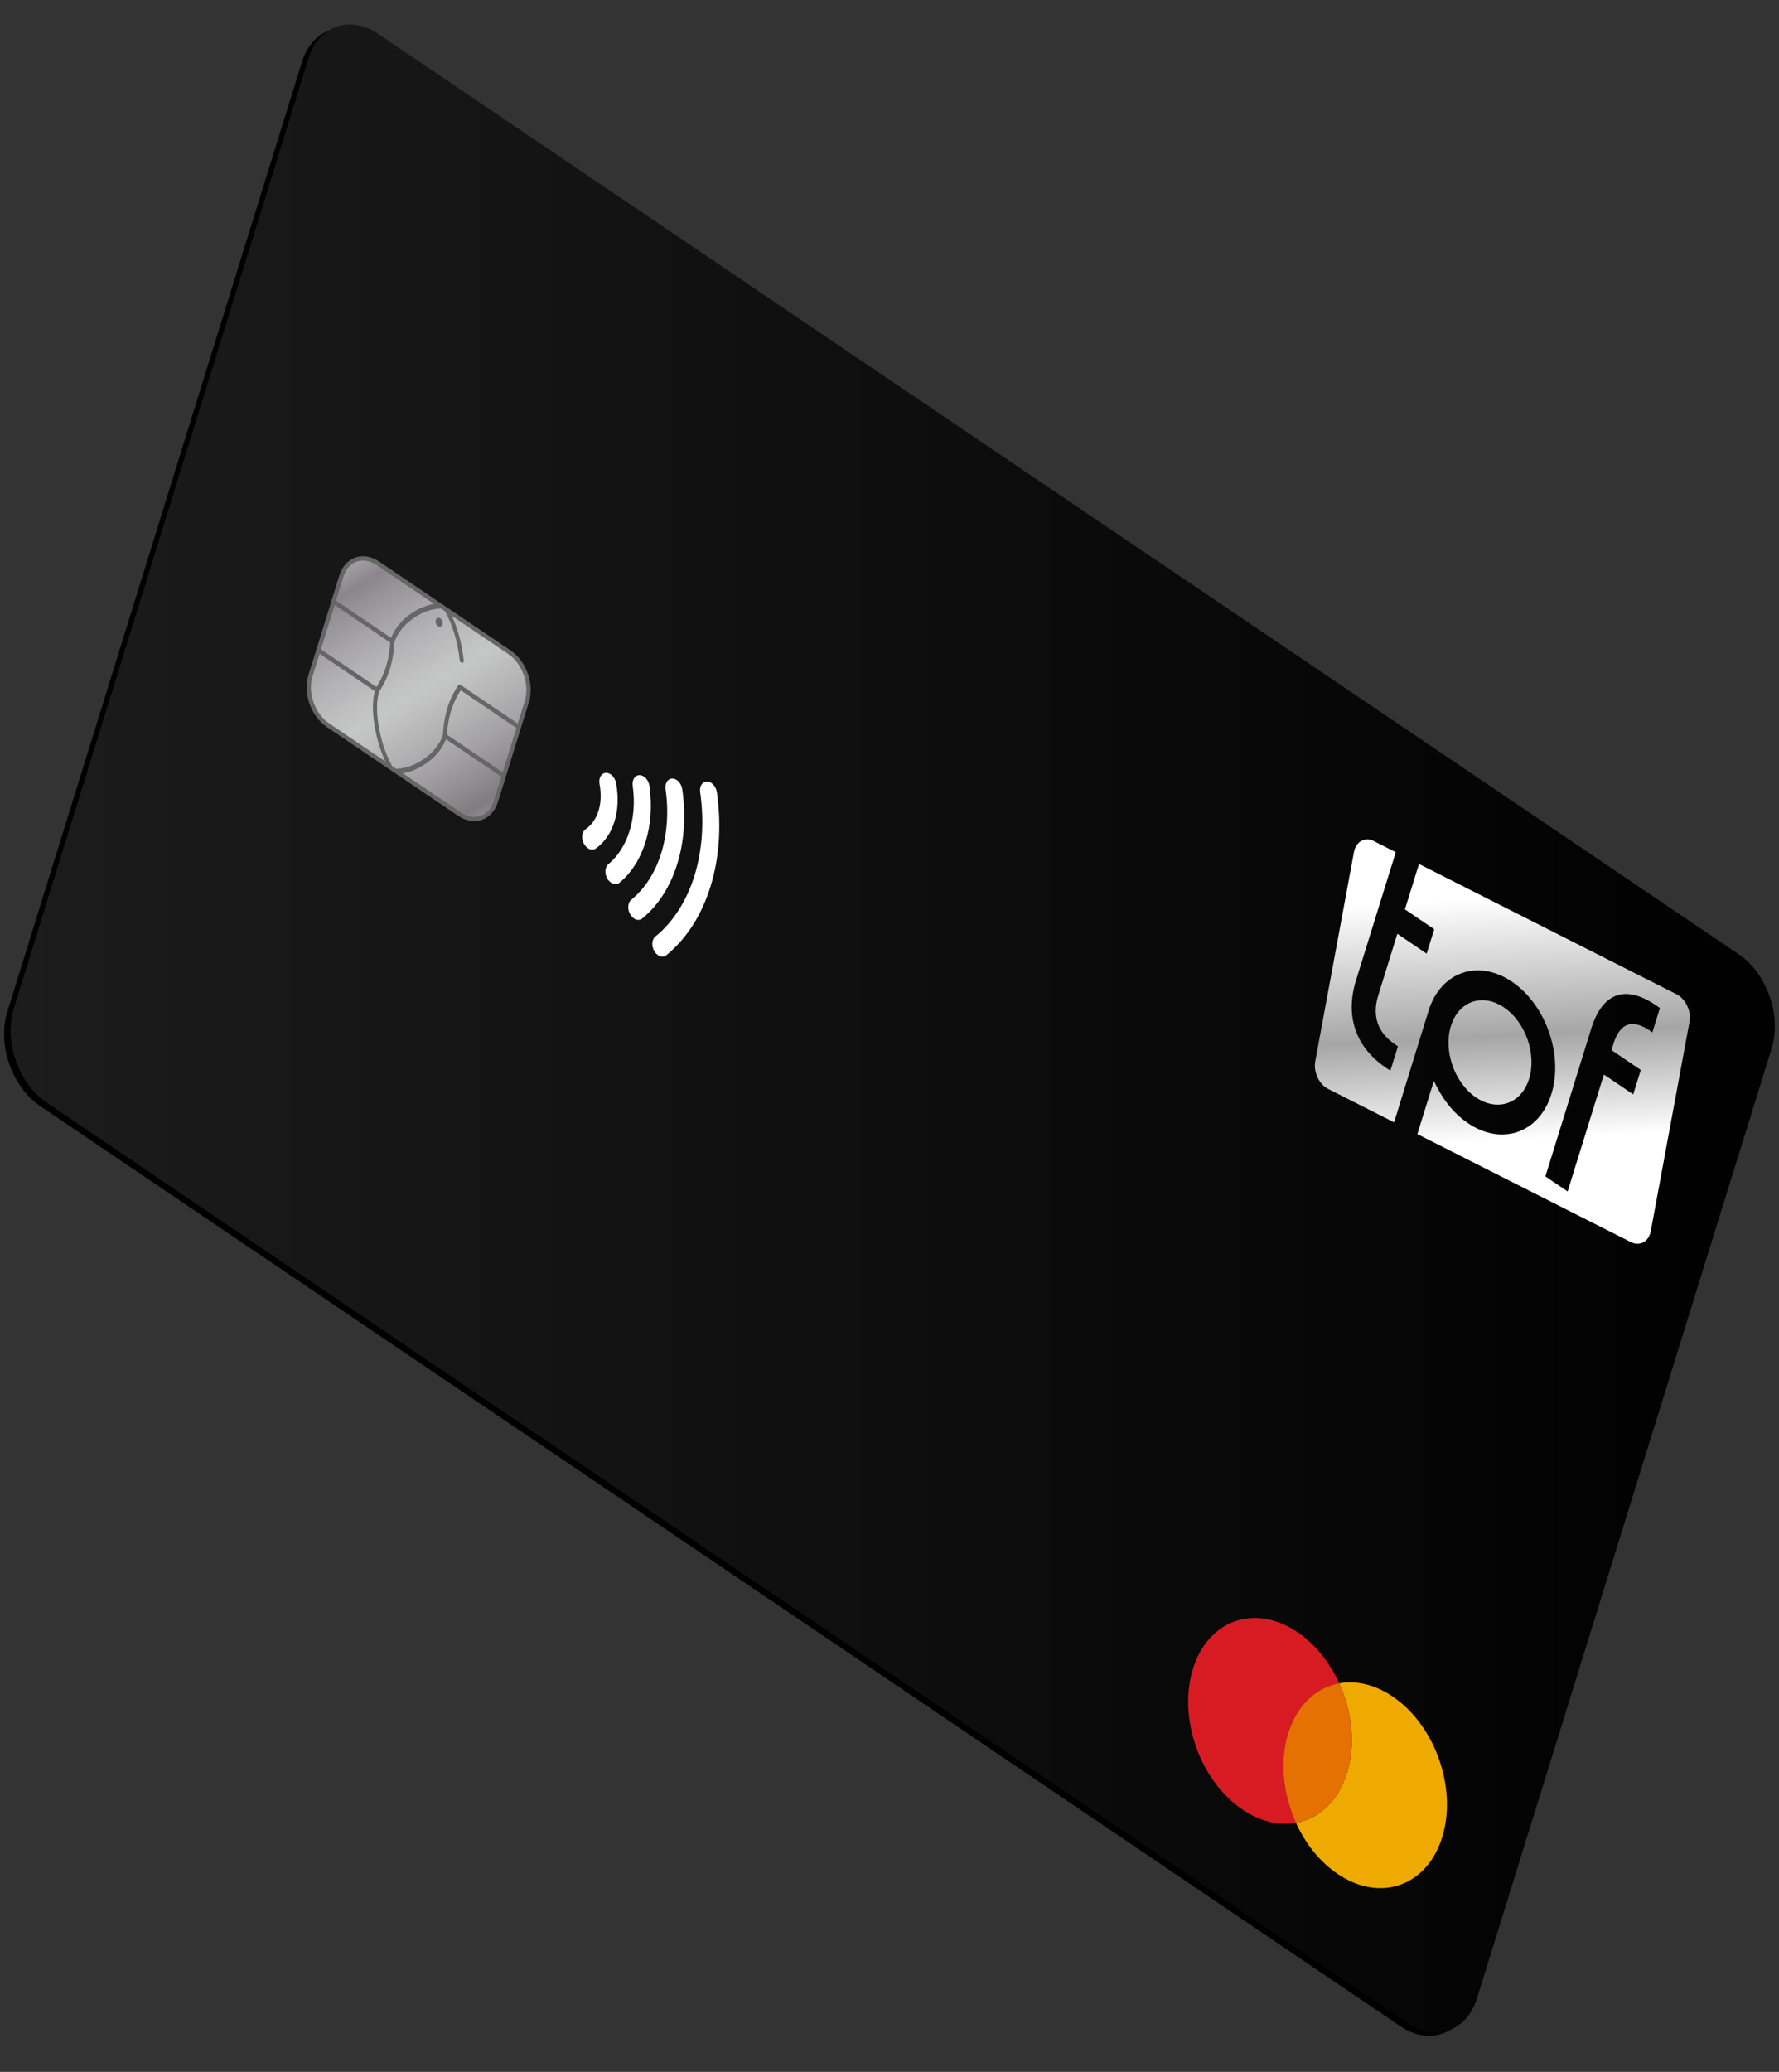 <?xml version="1.0" encoding="UTF-8"?>
<svg id="Layer_1" xmlns="http://www.w3.org/2000/svg" xmlns:xlink="http://www.w3.org/1999/xlink" viewBox="0 0 432 503">
  <rect x="0" y="0" width="432" height="503" fill="#333333" stroke="none"/>
  <defs>
    <style>
      .cls-1 {
        fill: url(#linear-gradient-3);
        stroke: #666;
        stroke-width: 1.04px;
      }

      .cls-2 {
        fill: url(#linear-gradient-2);
      }

      .cls-3 {
        fill: #d81b22;
      }

      .cls-4 {
        fill: url(#linear-gradient);
      }

      .cls-5 {
        fill: #ea0;
      }

      .cls-6 {
        fill: #666;
        fill-rule: evenodd;
      }

      .cls-7 {
        fill: #fff;
      }

      .cls-8 {
        fill: #e57103;
      }
    </style>
    <linearGradient id="linear-gradient" x1="2.56" y1="249.68" x2="430.99" y2="249.68" gradientUnits="userSpaceOnUse">
      <stop offset="0" stop-color="#1c1c1c"/>
      <stop offset="1" stop-color="#000"/>
    </linearGradient>
    <linearGradient id="linear-gradient-2" x1="362.76" y1="292.85" x2="352.05" y2="198.87" gradientTransform="translate(-34.3 -32.33) rotate(3.57) scale(1.07 1.06) skewX(7.05)" gradientUnits="userSpaceOnUse">
      <stop offset="0" stop-color="#fff"/>
      <stop offset=".27" stop-color="#fff"/>
      <stop offset=".52" stop-color="#a6a6a6"/>
      <stop offset=".85" stop-color="#fff"/>
      <stop offset="1" stop-color="#fff"/>
    </linearGradient>
    <linearGradient id="linear-gradient-3" x1="-76.91" y1="1812.29" x2="-4.4" y2="1859.27" gradientTransform="translate(693.21 -1326.55) rotate(30.82) scale(.96 .86) skewX(9.53)" gradientUnits="userSpaceOnUse">
      <stop offset="0" stop-color="#ddd9d6"/>
      <stop offset=".21" stop-color="#8a868c"/>
      <stop offset=".55" stop-color="#f2f3f3" stop-opacity=".8"/>
      <stop offset=".91" stop-color="#807c80"/>
      <stop offset="1" stop-color="#a6a8ab"/>
    </linearGradient>
  </defs>
  <path id="BLIND_NOTCH_CUT" d="M90.32,9.08l330.28,223.37c6.91,4.68,10.51,14.93,8.05,22.88l-71.56,230.66c-2.47,7.96-10.08,10.62-16.99,5.95L9.81,268.56c-6.91-4.68-10.51-14.93-8.05-22.88L73.33,15.03c2.47-7.95,10.08-10.62,16.99-5.95Z"/>
  <path id="BLIND_NOTCH_CUT-2" class="cls-4" d="M91.89,8.26l330.28,223.37c6.91,4.68,10.51,14.93,8.05,22.88l-71.56,230.65c-2.47,7.96-10.08,10.62-16.99,5.95L11.39,267.73c-6.91-4.67-10.51-14.93-8.05-22.88L74.9,14.2c2.47-7.95,10.08-10.62,16.99-5.95Z"/>
  <g>
    <path class="cls-3" d="M312.8,420.76c2.13-6.87,6.82-11.09,12.4-12.1-2.29-5.04-5.77-9.47-10.13-12.42-10.32-6.98-21.69-3.01-25.38,8.89s1.69,27.19,12.02,34.18c4.36,2.95,8.91,3.95,12.99,3.21-3.12-6.89-4.02-14.89-1.89-21.76Z"/>
    <path class="cls-5" d="M350.2,446.05c-3.69,11.89-15.05,15.87-25.38,8.89-4.36-2.95-7.84-7.39-10.13-12.42,5.57-1,10.26-5.23,12.4-12.1,2.13-6.87,1.23-14.87-1.89-21.76,4.08-.73,8.62.26,12.99,3.21,10.32,6.98,15.71,22.29,12.02,34.18Z"/>
    <path class="cls-8" d="M327.09,430.42c2.13-6.87,1.23-14.87-1.89-21.76-5.57,1-10.26,5.23-12.4,12.1-2.13,6.87-1.23,14.87,1.89,21.76,5.57-1,10.26-5.23,12.4-12.1Z"/>
  </g>
  <path id="TPF_LOGO" class="cls-2" d="M333.63,204.19c-2.19-1.11-4.37.1-4.85,2.7l-9.39,50.73c-.45,2.39.71,5.14,2.6,6.42.16.11.33.21.5.3l16.04,8.12,8.36-27.05c2.94-9.47,12.02-12.65,20.25-7.09,8.23,5.57,12.53,17.79,9.59,27.27-2.94,9.47-12.02,12.65-20.25,7.09-3.11-2.1-5.74-5.2-7.63-8.96l-.66-1.32-4.01,12.92,51.84,26.22c2.19,1.11,4.37-.1,4.85-2.7l9.39-50.73c.23-1.25.04-2.65-.55-3.91s-1.49-2.26-2.56-2.81l-62.57-31.64-3.42,11.02,7.12,4.82-1.84,5.93-7.12-4.82-4.62,14.9c-1.41,4.54-.43,8.26,2.89,11.06.36.3.76.6,1.17.89.22.15.46.31.71.45l-1.84,5.92c-.33-.2-.65-.41-.96-.62-3.79-2.56-6.33-5.73-7.57-9.44-1.2-3.6-1.14-7.61.2-11.91l9.64-31.06-5.32-2.69ZM401.26,250.66c-.23-.18-.47-.35-.69-.5-.42-.28-.83-.53-1.22-.73-3.61-1.89-6.15-.55-7.56,3.99l-.47,1.51,7.12,4.82-1.84,5.93-7.12-4.82-8.81,28.39-5.4-3.65,11.12-35.84c1.33-4.3,3.35-6.98,5.97-8,2.71-1.04,5.99-.27,9.78,2.3.31.21.63.43.94.67l-1.84,5.92h0ZM352.33,249.08c1.87-6.03,7.65-8.05,12.88-4.51,5.23,3.54,7.97,11.32,6.1,17.35-1.87,6.03-7.65,8.05-12.88,4.51-5.23-3.54-7.97-11.32-6.1-17.35Z"/>
  <g>
    <g>
      <path class="cls-1" d="M91.8,136.77l31.92,21.59c3.62,2.45,5.51,7.81,4.21,11.98l-7.5,24.17c-1.29,4.17-5.28,5.56-8.9,3.11l-31.92-21.59c-3.62-2.45-5.51-7.81-4.21-11.98l7.5-24.17c1.29-4.17,5.28-5.56,8.9-3.11Z"/>
      <path class="cls-6" d="M111.63,160.27c-.45-4.67-2.04-9.17-3.31-11.37-.08-.14-.13-.31-.11-.47.01-.16.07-.29.17-.38.1-.08.23-.1.36-.06.13.05.25.15.34.29,1.68,2.88,3.13,7.83,3.53,12.04.02.09.02.17,0,.25-.02.08-.05.15-.08.2-.04.05-.09.1-.16.12s-.13.03-.19.01c-.07,0-.15-.03-.23-.08-.08-.06-.16-.14-.21-.24-.06-.1-.09-.22-.1-.33h0ZM92.06,167.93c-1.52,5.02.72,13.75,2.93,17.57.04.07.08.15.1.23.02.08.03.17.02.24,0,.08-.03.15-.06.21s-.07.12-.13.15c-.07.05-.14.08-.23.07-.08,0-.17-.03-.25-.09s-.16-.14-.21-.23c-2.37-4.07-4.63-12.8-3.24-18.31l-13.83-9.36c-.11-.08-.2-.23-.24-.37-.05-.14-.05-.3,0-.44s.12-.23.23-.28c.1-.04.24-.04.35.03l13.92,9.42c1.96-2.93,3.12-6.66,3.34-10.77l-13.92-9.42c-.12-.08-.22-.21-.28-.38s-.06-.32-.02-.47.14-.24.25-.29c.12-.04.25-.02.37.07l13.83,9.36c1.92-5.18,7.89-8.32,11.51-8.34.13,0,.27.07.37.19.11.11.18.28.21.44.02.16,0,.33-.08.44-.07.12-.19.18-.32.18-3.41,0-9.34,3.2-10.92,8.19-.2,4.57-1.49,8.72-3.7,11.93h0ZM122.49,187.79l-13.95-9.44c.22-4.11,1.38-7.84,3.34-10.77l13.95,9.44c.12.08.25.11.37.07s.21-.14.25-.29.03-.31-.02-.47c-.06-.16-.15-.29-.28-.38l-14.3-9.67c-.1-.07-.21-.09-.31-.07s-.19.08-.25.16c-2.23,3.23-3.53,7.42-3.73,12.03-1.58,4.98-7.52,8.18-10.93,8.2-.06,0-.13,0-.19.03-.05.03-.1.07-.15.13-.04.06-.06.12-.08.2-.01.07-.01.16,0,.24.02.11.05.21.11.3.05.09.13.17.21.22s.17.08.25.08c3.61,0,9.59-3.18,11.51-8.34l13.85,9.37c.11.07.25.07.35.03s.19-.14.23-.28.04-.29,0-.44c-.05-.14-.14-.29-.24-.37h0ZM106.44,150c.17-.01.35.04.5.14.22.15.39.39.49.67.1.29.11.58.03.83-.06.19-.16.34-.3.43-.14.09-.3.13-.48.1-.17-.03-.34-.12-.49-.27-.15-.14-.26-.33-.34-.54-.07-.2-.1-.43-.07-.64.03-.2.1-.39.21-.52.11-.13.27-.2.44-.22v.03Z"/>
    </g>
    <path class="cls-7" d="M159.78,231.88c-.33-.22-.63-.54-.88-.96-.74-1.24-.63-2.83.23-3.54,8.78-7.15,12.95-20.59,10.89-35.09-.2-1.43.54-2.59,1.66-2.57s2.2,1.18,2.4,2.62c2.33,16.34-2.37,31.5-12.28,39.57-.58.48-1.36.44-2.04-.02h.01ZM153.93,222.95c-.33-.22-.63-.54-.88-.96-.74-1.24-.63-2.83.23-3.54,6.73-5.47,9.92-15.78,8.34-26.87-.2-1.43.54-2.59,1.66-2.57,1.12.01,2.2,1.18,2.4,2.62,1.85,12.95-1.88,24.97-9.73,31.35-.58.48-1.36.44-2.04-.02h.01ZM148.38,214.28c-.33-.22-.63-.54-.88-.94-.74-1.24-.64-2.84.23-3.54,4.74-3.91,7-11.21,5.91-19.05-.2-1.44.55-2.58,1.67-2.57,1.13.02,2.19,1.19,2.4,2.62,1.35,9.68-1.44,18.69-7.29,23.5-.58.49-1.37.44-2.04-.01h0ZM142.74,205.9c-.37-.25-.71-.62-.96-1.09-.69-1.29-.5-2.85.41-3.48,2.99-2.07,4.29-6.27,3.4-10.97-.27-1.44.4-2.66,1.51-2.73s2.23,1.03,2.5,2.46c1.27,6.71-.66,12.95-4.94,15.91-.57.4-1.31.33-1.94-.1h0Z"/>
  </g>
</svg>